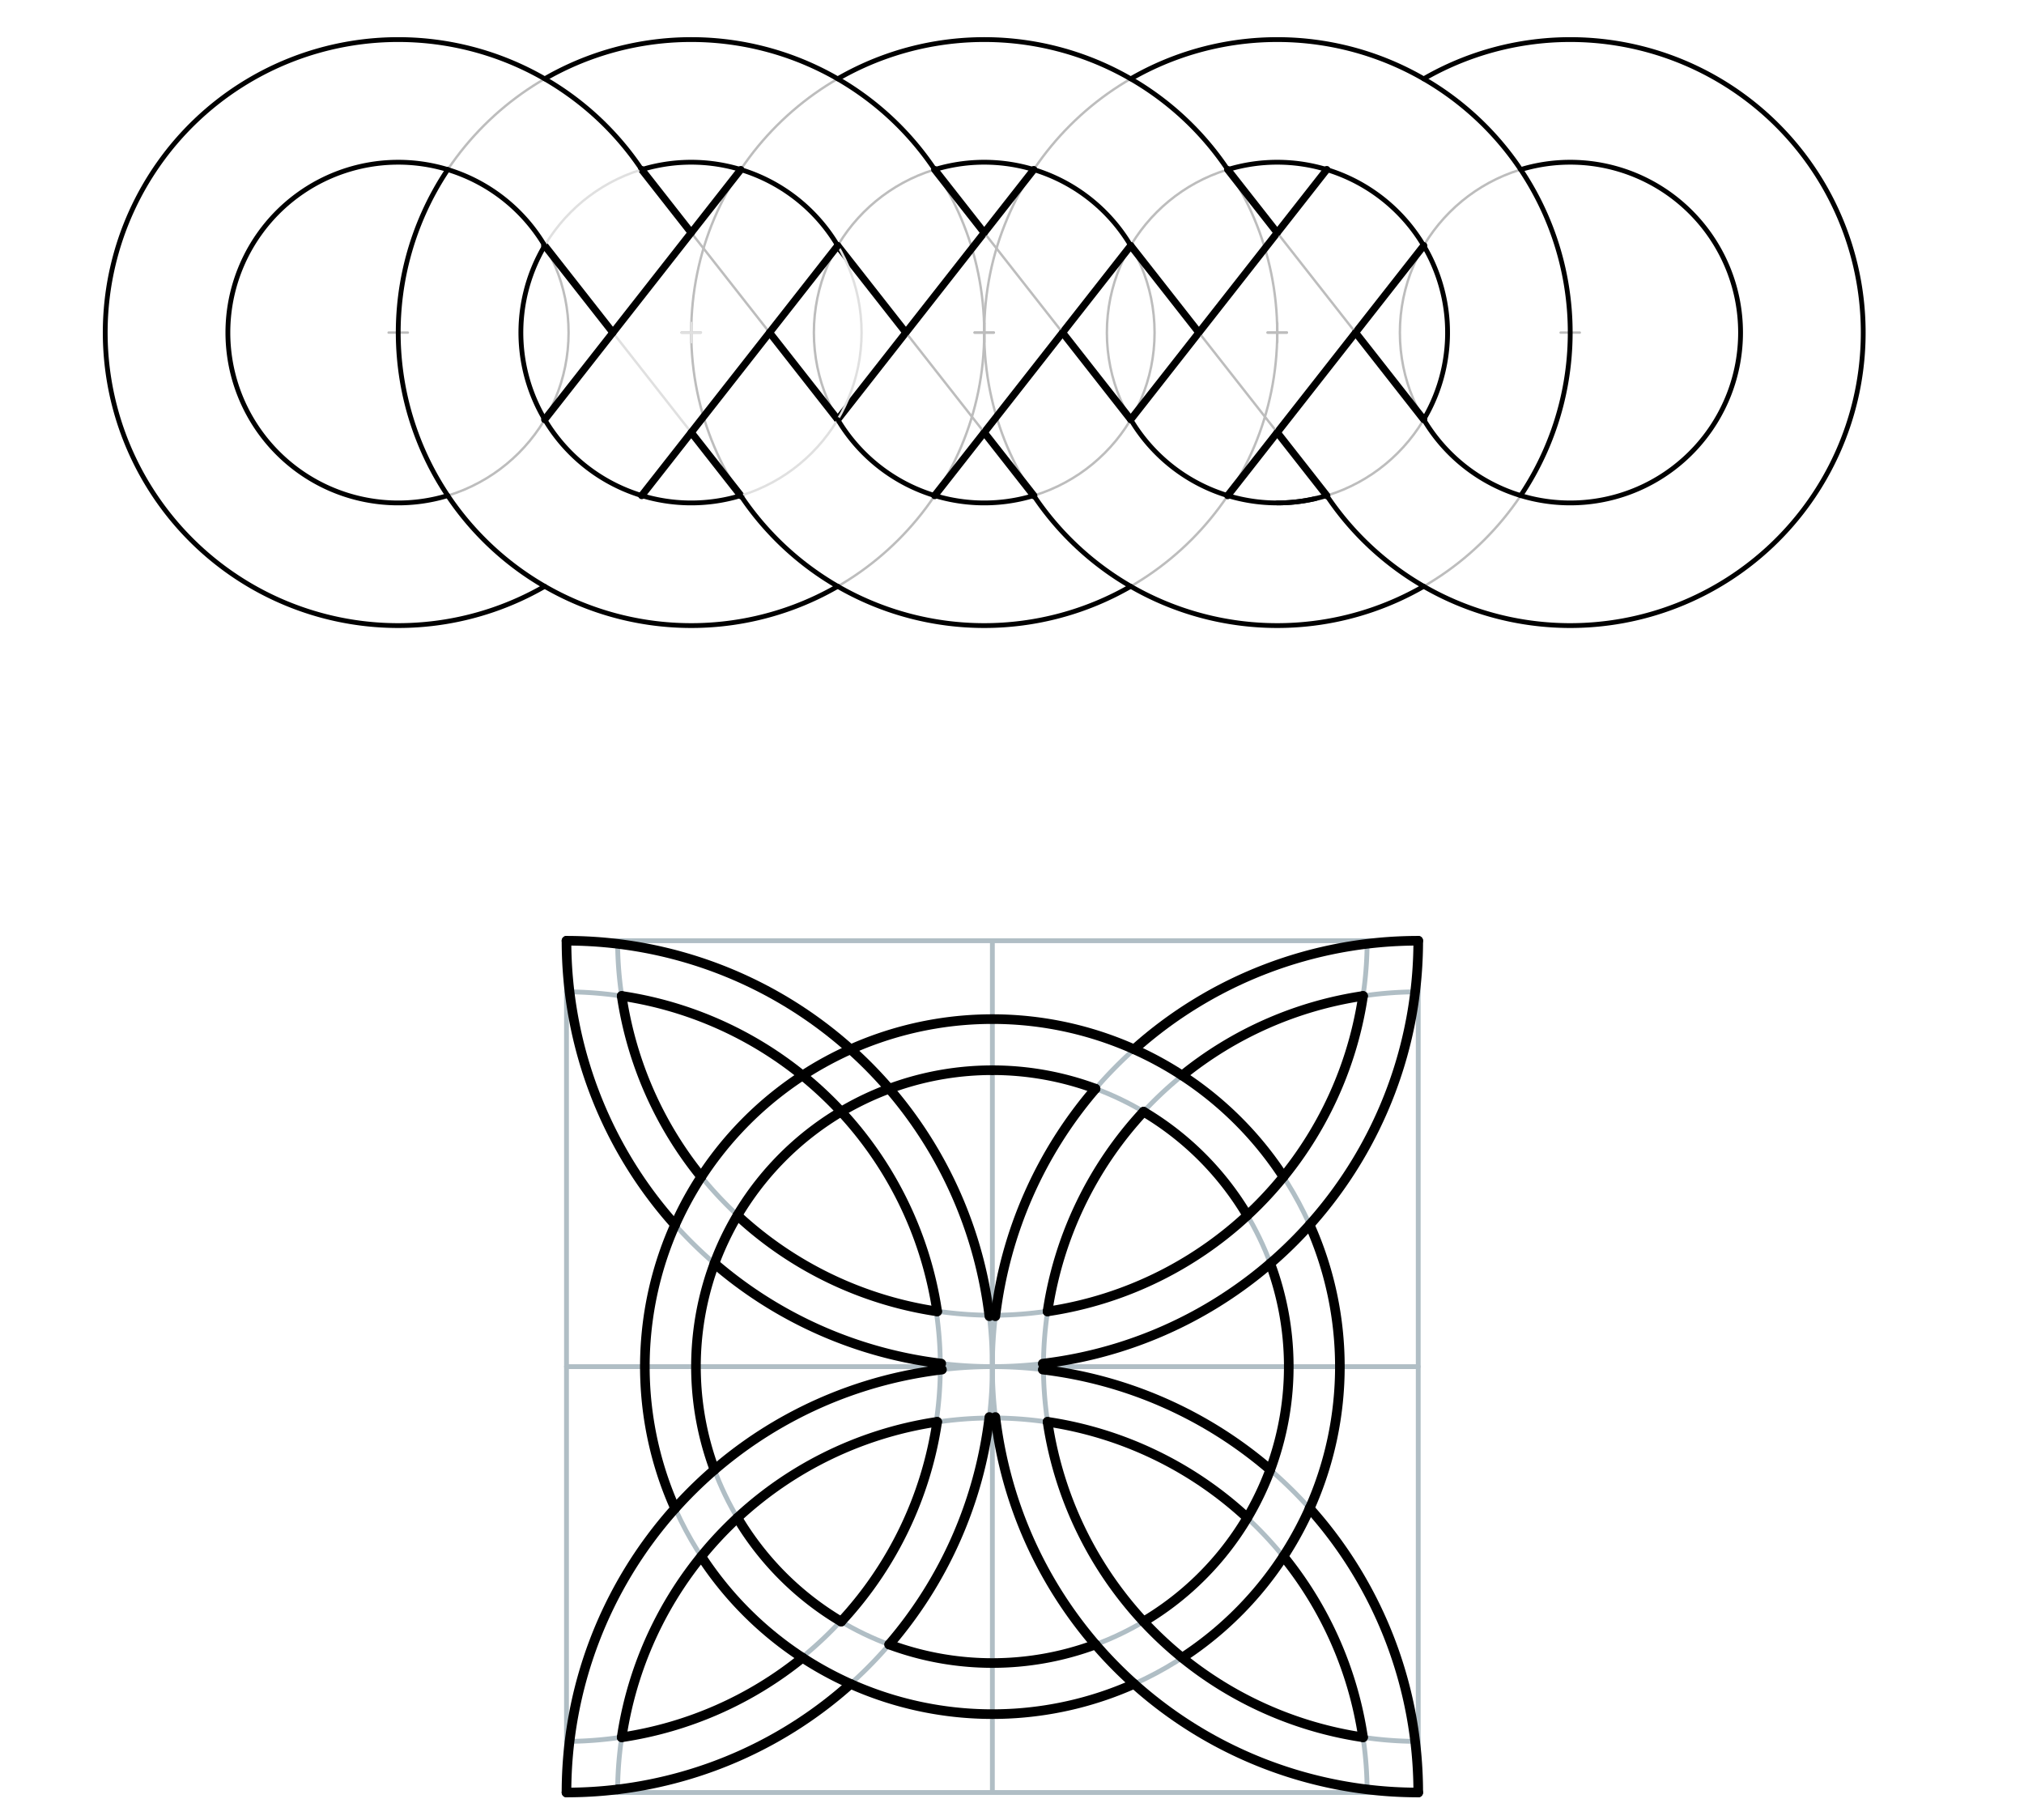 <svg xmlns="http://www.w3.org/2000/svg" class="svg--816" height="100%" preserveAspectRatio="xMidYMid meet" viewBox="0 0 842 757" width="100%"><defs><marker id="marker-arrow" markerHeight="16" markerUnits="userSpaceOnUse" markerWidth="24" orient="auto-start-reverse" refX="24" refY="4" viewBox="0 0 24 8"><path d="M 0 0 L 24 4 L 0 8 z" stroke="inherit"></path></marker></defs><g class="aux-layer--949"><g class="element--733"><g class="center--a87"><line x1="283.556" y1="138.354" x2="291.556" y2="138.354" stroke="#BDBDBD" stroke-width="1" stroke-linecap="round"></line><line x1="287.556" y1="134.354" x2="287.556" y2="142.354" stroke="#BDBDBD" stroke-width="1" stroke-linecap="round"></line><circle class="hit--87b" cx="287.556" cy="138.354" r="4" stroke="none" fill="transparent"></circle></g><circle cx="287.556" cy="138.354" fill="none" r="121.89" stroke="#BDBDBD" stroke-dasharray="none" stroke-width="1"></circle></g><g class="element--733"><g class="center--a87"><line x1="405.446" y1="138.354" x2="413.446" y2="138.354" stroke="#BDBDBD" stroke-width="1" stroke-linecap="round"></line><line x1="409.446" y1="134.354" x2="409.446" y2="142.354" stroke="#BDBDBD" stroke-width="1" stroke-linecap="round"></line><circle class="hit--87b" cx="409.446" cy="138.354" r="4" stroke="none" fill="transparent"></circle></g><circle cx="409.446" cy="138.354" fill="none" r="121.89" stroke="#BDBDBD" stroke-dasharray="none" stroke-width="1"></circle></g><g class="element--733"><g class="center--a87"><line x1="527.336" y1="138.354" x2="535.336" y2="138.354" stroke="#BDBDBD" stroke-width="1" stroke-linecap="round"></line><line x1="531.336" y1="134.354" x2="531.336" y2="142.354" stroke="#BDBDBD" stroke-width="1" stroke-linecap="round"></line><circle class="hit--87b" cx="531.336" cy="138.354" r="4" stroke="none" fill="transparent"></circle></g><circle cx="531.336" cy="138.354" fill="none" r="121.89" stroke="#BDBDBD" stroke-dasharray="none" stroke-width="1"></circle></g><g class="element--733"><g class="center--a87"><line x1="161.667" y1="138.354" x2="169.667" y2="138.354" stroke="#BDBDBD" stroke-width="1" stroke-linecap="round"></line><line x1="165.667" y1="134.354" x2="165.667" y2="142.354" stroke="#BDBDBD" stroke-width="1" stroke-linecap="round"></line><circle class="hit--87b" cx="165.667" cy="138.354" r="4" stroke="none" fill="transparent"></circle></g><circle cx="165.667" cy="138.354" fill="none" r="70.866" stroke="#BDBDBD" stroke-dasharray="none" stroke-width="1"></circle></g><g class="element--733"><g class="center--a87"><line x1="405.446" y1="138.354" x2="413.446" y2="138.354" stroke="#BDBDBD" stroke-width="1" stroke-linecap="round"></line><line x1="409.446" y1="134.354" x2="409.446" y2="142.354" stroke="#BDBDBD" stroke-width="1" stroke-linecap="round"></line><circle class="hit--87b" cx="409.446" cy="138.354" r="4" stroke="none" fill="transparent"></circle></g><circle cx="409.446" cy="138.354" fill="none" r="70.866" stroke="#BDBDBD" stroke-dasharray="none" stroke-width="1"></circle></g><g class="element--733"><g class="center--a87"><line x1="527.336" y1="138.354" x2="535.336" y2="138.354" stroke="#BDBDBD" stroke-width="1" stroke-linecap="round"></line><line x1="531.336" y1="134.354" x2="531.336" y2="142.354" stroke="#BDBDBD" stroke-width="1" stroke-linecap="round"></line><circle class="hit--87b" cx="531.336" cy="138.354" r="4" stroke="none" fill="transparent"></circle></g><circle cx="531.336" cy="138.354" fill="none" r="70.866" stroke="#BDBDBD" stroke-dasharray="none" stroke-width="1"></circle></g><g class="element--733"><g class="center--a87"><line x1="649.226" y1="138.354" x2="657.226" y2="138.354" stroke="#BDBDBD" stroke-width="1" stroke-linecap="round"></line><line x1="653.226" y1="134.354" x2="653.226" y2="142.354" stroke="#BDBDBD" stroke-width="1" stroke-linecap="round"></line><circle class="hit--87b" cx="653.226" cy="138.354" r="4" stroke="none" fill="transparent"></circle></g><circle cx="653.226" cy="138.354" fill="none" r="70.866" stroke="#BDBDBD" stroke-dasharray="none" stroke-width="1"></circle></g><g class="element--733"><line stroke="#000000" stroke-dasharray="none" stroke-linecap="round" stroke-width="3" x1="348.501" x2="430.047" y1="174.517" y2="70.548"></line></g><g class="element--733"><line stroke="#000000" stroke-dasharray="none" stroke-linecap="round" stroke-width="3" x1="388.846" x2="470.391" y1="206.16" y2="102.192"></line></g><g class="element--733"><line stroke="#000000" stroke-dasharray="none" stroke-linecap="round" stroke-width="3" x1="470.391" x2="551.937" y1="174.517" y2="70.548"></line></g><g class="element--733"><line stroke="#000000" stroke-dasharray="none" stroke-linecap="round" stroke-width="3" x1="510.735" x2="592.281" y1="206.16" y2="102.192"></line></g><g class="element--733"><line stroke="#E0E0E0" stroke-dasharray="none" stroke-linecap="round" stroke-width="1" x1="226.612" x2="308.157" y1="102.192" y2="206.16"></line></g><g class="element--733"><line stroke="#BDBDBD" stroke-dasharray="none" stroke-linecap="round" stroke-width="1" x1="266.956" x2="348.501" y1="70.548" y2="174.517"></line></g><g class="element--733"><line stroke="#BDBDBD" stroke-dasharray="none" stroke-linecap="round" stroke-width="1" x1="348.501" x2="430.047" y1="102.192" y2="206.16"></line></g><g class="element--733"><line stroke="#BDBDBD" stroke-dasharray="none" stroke-linecap="round" stroke-width="1" x1="388.846" x2="470.391" y1="70.548" y2="174.517"></line></g><g class="element--733"><line stroke="#BDBDBD" stroke-dasharray="none" stroke-linecap="round" stroke-width="1" x1="470.391" x2="551.937" y1="102.192" y2="206.16"></line></g><g class="element--733"><line stroke="#BDBDBD" stroke-dasharray="none" stroke-linecap="round" stroke-width="1" x1="510.735" x2="592.281" y1="70.548" y2="174.517"></line></g><g class="element--733"><line stroke="#000000" stroke-dasharray="none" stroke-linecap="round" stroke-width="3" x1="226.612" x2="254.975" y1="102.192" y2="138.354"></line></g><g class="element--733"><line stroke="#E0E0E0" stroke-dasharray="none" stroke-linecap="round" stroke-width="1" x1="287.556" x2="308.157" y1="179.895" y2="206.16"></line></g><g class="element--733"><line stroke="#000000" stroke-dasharray="none" stroke-linecap="round" stroke-width="3" x1="287.556" x2="308.157" y1="179.895" y2="206.16"></line></g><g class="element--733"><line stroke="#000000" stroke-dasharray="none" stroke-linecap="round" stroke-width="3" x1="287.556" x2="266.956" y1="96.814" y2="70.548"></line></g><g class="element--733"><line stroke="#000000" stroke-dasharray="none" stroke-linecap="round" stroke-width="3" x1="320.138" x2="348.501" y1="138.354" y2="174.517"></line></g><g class="element--733"><line stroke="#000000" stroke-dasharray="none" stroke-linecap="round" stroke-width="3" x1="348.501" x2="376.865" y1="102.192" y2="138.354"></line></g><g class="element--733"><line stroke="#E0E0E0" stroke-dasharray="none" stroke-linecap="round" stroke-width="1" x1="430.047" x2="409.446" y1="206.16" y2="179.895"></line></g><g class="element--733"><line stroke="#000000" stroke-dasharray="none" stroke-linecap="round" stroke-width="3" x1="388.846" x2="409.446" y1="70.548" y2="96.814"></line></g><g class="element--733"><line stroke="#000000" stroke-dasharray="none" stroke-linecap="round" stroke-width="3" x1="430.047" x2="409.446" y1="206.16" y2="179.895"></line></g><g class="element--733"><line stroke="#000000" stroke-dasharray="none" stroke-linecap="round" stroke-width="3" x1="470.391" x2="498.754" y1="102.192" y2="138.354"></line></g><g class="element--733"><line stroke="#000000" stroke-dasharray="none" stroke-linecap="round" stroke-width="3" x1="551.937" x2="531.336" y1="206.16" y2="179.895"></line></g><g class="element--733"><line stroke="#000000" stroke-dasharray="none" stroke-linecap="round" stroke-width="3" x1="592.281" x2="563.917" y1="174.517" y2="138.354"></line></g><g class="element--733"><line stroke="#000000" stroke-dasharray="none" stroke-linecap="round" stroke-width="3" x1="510.735" x2="531.336" y1="70.548" y2="96.814"></line></g><g class="element--733"><line stroke="#000000" stroke-dasharray="none" stroke-linecap="round" stroke-width="3" x1="470.391" x2="442.028" y1="174.517" y2="138.354"></line></g></g><g class="main-layer--75a"><g class="element--733"><g class="center--a87"><line x1="283.556" y1="138.354" x2="291.556" y2="138.354" stroke="#E0E0E0" stroke-width="1" stroke-linecap="round"></line><line x1="287.556" y1="134.354" x2="287.556" y2="142.354" stroke="#E0E0E0" stroke-width="1" stroke-linecap="round"></line><circle class="hit--87b" cx="287.556" cy="138.354" r="4" stroke="none" fill="transparent"></circle></g><circle cx="287.556" cy="138.354" fill="none" r="70.866" stroke="#E0E0E0" stroke-dasharray="none" stroke-width="1"></circle></g><g class="element--733"><line stroke="#000000" stroke-dasharray="none" stroke-linecap="round" stroke-width="3" x1="226.612" x2="308.157" y1="174.517" y2="70.548"></line></g><g class="element--733"><line stroke="#000000" stroke-dasharray="none" stroke-linecap="round" stroke-width="3" x1="266.956" x2="348.501" y1="206.16" y2="102.192"></line></g><g class="element--733"><path d="M 186.267 70.548 A 70.866 70.866 0 1 0 186.267 206.16" fill="none" stroke="#000000" stroke-dasharray="none" stroke-linecap="round" stroke-width="2"></path></g><g class="element--733"><path d="M 186.267 70.548 A 70.866 70.866 0 0 1 226.612 102.192" fill="none" stroke="#000000" stroke-dasharray="none" stroke-linecap="round" stroke-width="2"></path></g><g class="element--733"><path d="M 226.612 102.192 A 70.866 70.866 0 0 0 308.157 206.16" fill="none" stroke="#000000" stroke-dasharray="none" stroke-linecap="round" stroke-width="2"></path></g><g class="element--733"><path d="M 348.501 174.517 A 70.866 70.866 0 0 0 430.047 206.16" fill="none" stroke="#000000" stroke-dasharray="none" stroke-linecap="round" stroke-width="2"></path></g><g class="element--733"><path d="M 592.281 174.517 A 70.866 70.866 0 1 0 632.625 70.548" fill="none" stroke="#000000" stroke-dasharray="none" stroke-linecap="round" stroke-width="2"></path></g><g class="element--733"><path d="M 470.391 174.517 A 70.866 70.866 0 0 0 547.287 207.402" fill="none" stroke="#000000" stroke-dasharray="none" stroke-linecap="round" stroke-width="2"></path></g><g class="element--733"><path d="M 531.336 209.22 A 70.866 70.866 0 0 0 551.937 206.16" fill="none" stroke="#000000" stroke-dasharray="none" stroke-linecap="round" stroke-width="2"></path></g><g class="element--733"><path d="M 592.281 174.517 A 70.866 70.866 0 0 0 510.735 70.548" fill="none" stroke="#000000" stroke-dasharray="none" stroke-linecap="round" stroke-width="2"></path></g><g class="element--733"><path d="M 266.956 70.548 A 121.89 121.89 0 1 0 226.612 243.914" fill="none" stroke="#000000" stroke-dasharray="none" stroke-linecap="round" stroke-width="2"></path></g><g class="element--733"><path d="M 388.846 70.548 A 70.866 70.866 0 0 1 470.391 102.192" fill="none" stroke="#000000" stroke-dasharray="none" stroke-linecap="round" stroke-width="2"></path></g><g class="element--733"><path d="M 388.846 70.548 A 121.89 121.89 0 0 0 226.612 32.795" fill="none" stroke="#000000" stroke-dasharray="none" stroke-linecap="round" stroke-width="2"></path></g><g class="element--733"><path d="M 186.267 70.548 A 121.89 121.89 0 0 0 348.501 243.914" fill="none" stroke="#000000" stroke-dasharray="none" stroke-linecap="round" stroke-width="2"></path></g><g class="element--733"><path d="M 348.501 243.914 A 121.89 121.89 0 0 0 470.391 243.914" fill="none" stroke="#000000" stroke-dasharray="none" stroke-linecap="round" stroke-width="2"></path></g><g class="element--733"><path d="M 348.501 243.914 A 121.89 121.89 0 0 1 308.157 206.16" fill="none" stroke="#000000" stroke-dasharray="none" stroke-linecap="round" stroke-width="2"></path></g><g class="element--733"><path d="M 430.047 206.16 A 121.89 121.89 0 0 0 592.281 243.914" fill="none" stroke="#000000" stroke-dasharray="none" stroke-linecap="round" stroke-width="2"></path></g><g class="element--733"><path d="M 551.937 206.16 A 121.89 121.89 0 1 0 592.281 32.795" fill="none" stroke="#000000" stroke-dasharray="none" stroke-linecap="round" stroke-width="2"></path></g><g class="element--733"><path d="M 266.956 70.548 A 70.866 70.866 0 0 1 348.501 102.192" fill="none" stroke="#000000" stroke-dasharray="none" stroke-linecap="round" stroke-width="2"></path></g><g class="element--733"><path d="M 348.501 32.795 A 121.89 121.89 0 0 1 510.735 70.548" fill="none" stroke="#000000" stroke-dasharray="none" stroke-linecap="round" stroke-width="2"></path></g><g class="element--733"><path d="M 470.391 32.795 A 121.89 121.89 0 0 1 632.625 206.16" fill="none" stroke="#000000" stroke-dasharray="none" stroke-linecap="round" stroke-width="2"></path></g><g class="element--733"><line stroke="#B0BEC5" stroke-dasharray="none" stroke-linecap="round" stroke-width="2" x1="235.667" x2="589.997" y1="391.354" y2="391.354"></line></g><g class="element--733"><line stroke="#B0BEC5" stroke-dasharray="none" stroke-linecap="round" stroke-width="2" x1="589.997" x2="589.997" y1="391.354" y2="745.685"></line></g><g class="element--733"><line stroke="#B0BEC5" stroke-dasharray="none" stroke-linecap="round" stroke-width="2" x1="589.997" x2="235.667" y1="745.685" y2="745.685"></line></g><g class="element--733"><line stroke="#B0BEC5" stroke-dasharray="none" stroke-linecap="round" stroke-width="2" x1="235.667" x2="235.667" y1="391.354" y2="745.685"></line></g><g class="element--733"><line stroke="#B0BEC5" stroke-dasharray="none" stroke-linecap="round" stroke-width="2" x1="235.667" x2="589.997" y1="568.52" y2="568.52"></line></g><g class="element--733"><line stroke="#B0BEC5" stroke-dasharray="none" stroke-linecap="round" stroke-width="2" x1="412.832" x2="412.832" y1="391.354" y2="745.685"></line></g><g class="element--733"><path d="M 412.832 568.52 A 177.165 177.165 0 0 0 235.667 391.354" fill="none" stroke="#B0BEC5" stroke-dasharray="none" stroke-linecap="round" stroke-width="2"></path></g><g class="element--733"><path d="M 412.832 568.52 A 177.165 177.165 0 0 1 235.667 745.685" fill="none" stroke="#B0BEC5" stroke-dasharray="none" stroke-linecap="round" stroke-width="2"></path></g><g class="element--733"><path d="M 412.832 568.52 A 177.165 177.165 0 0 1 589.997 391.354" fill="none" stroke="#B0BEC5" stroke-dasharray="none" stroke-linecap="round" stroke-width="2"></path></g><g class="element--733"><path d="M 412.832 568.52 A 177.165 177.165 0 0 0 589.997 745.685" fill="none" stroke="#B0BEC5" stroke-dasharray="none" stroke-linecap="round" stroke-width="2"></path></g><g class="element--733"><path d="M 449.69 636.494 A 155.906 155.906 0 0 1 589.997 412.614" fill="none" stroke="#B0BEC5" stroke-dasharray="none" stroke-linecap="round" stroke-width="2"></path></g><g class="element--733"><path d="M 465.521 662.393 A 155.906 155.906 0 0 0 589.997 724.425" fill="none" stroke="#B0BEC5" stroke-dasharray="none" stroke-linecap="round" stroke-width="2"></path></g><g class="element--733"><path d="M 465.521 662.393 A 155.906 155.906 0 0 1 449.69 636.494" fill="none" stroke="#B0BEC5" stroke-dasharray="none" stroke-linecap="round" stroke-width="2"></path></g><g class="element--733"><path d="M 235.667 724.425 A 155.906 155.906 0 0 0 235.667 412.614" fill="none" stroke="#B0BEC5" stroke-dasharray="none" stroke-linecap="round" stroke-width="2"></path></g><g class="element--733"><path d="M 412.832 568.52 A 177.165 177.165 0 0 0 589.997 391.354" fill="none" stroke="#B0BEC5" stroke-dasharray="none" stroke-linecap="round" stroke-width="2"></path></g><g class="element--733"><path d="M 412.832 568.52 A 177.165 177.165 0 0 0 235.667 745.685" fill="none" stroke="#B0BEC5" stroke-dasharray="none" stroke-linecap="round" stroke-width="2"></path></g><g class="element--733"><path d="M 412.832 568.52 A 177.165 177.165 0 0 1 589.997 745.685" fill="none" stroke="#B0BEC5" stroke-dasharray="none" stroke-linecap="round" stroke-width="2"></path></g><g class="element--733"><path d="M 568.732 744.429 A 155.906 155.906 0 0 0 256.932 744.414" fill="none" stroke="#B0BEC5" stroke-dasharray="none" stroke-linecap="round" stroke-width="2"></path></g><g class="element--733"><g class="center--a87"><line x1="408.832" y1="568.52" x2="416.832" y2="568.52" stroke="#B0BEC5" stroke-width="1" stroke-linecap="round"></line><line x1="412.832" y1="564.52" x2="412.832" y2="572.52" stroke="#B0BEC5" stroke-width="1" stroke-linecap="round"></line><circle class="hit--87b" cx="412.832" cy="568.52" r="4" stroke="none" fill="transparent"></circle></g><circle cx="412.832" cy="568.52" fill="none" r="144.567" stroke="#B0BEC5" stroke-dasharray="none" stroke-width="2"></circle></g><g class="element--733"><g class="center--a87"><line x1="408.832" y1="568.52" x2="416.832" y2="568.52" stroke="#B0BEC5" stroke-width="1" stroke-linecap="round"></line><line x1="412.832" y1="564.52" x2="412.832" y2="572.52" stroke="#B0BEC5" stroke-width="1" stroke-linecap="round"></line><circle class="hit--87b" cx="412.832" cy="568.52" r="4" stroke="none" fill="transparent"></circle></g><circle cx="412.832" cy="568.52" fill="none" r="123.307" stroke="#B0BEC5" stroke-dasharray="none" stroke-width="2"></circle></g><g class="element--733"><path d="M 412.832 568.52 A 177.165 177.165 0 0 1 235.667 391.354" fill="none" stroke="#B0BEC5" stroke-dasharray="none" stroke-linecap="round" stroke-width="2"></path></g><g class="element--733"><path d="M 568.732 392.61 A 155.906 155.906 0 0 1 256.932 392.61" fill="none" stroke="#B0BEC5" stroke-dasharray="none" stroke-linecap="round" stroke-width="2"></path></g><g class="element--733"><path d="M 411.587 547.555 A 177.165 177.165 0 0 0 235.667 391.354" fill="none" stroke="#000000" stroke-dasharray="none" stroke-linecap="round" stroke-width="4"></path></g><g class="element--733"><path d="M 389.872 545.56 A 155.906 155.906 0 0 0 258.626 414.314" fill="none" stroke="#000000" stroke-dasharray="none" stroke-linecap="round" stroke-width="4"></path></g><g class="element--733"><path d="M 389.872 545.56 A 155.906 155.906 0 0 1 306.771 505.624" fill="none" stroke="#000000" stroke-dasharray="none" stroke-linecap="round" stroke-width="4"></path></g><g class="element--733"><path d="M 291.738 489.552 A 155.906 155.906 0 0 1 258.626 414.314" fill="none" stroke="#000000" stroke-dasharray="none" stroke-linecap="round" stroke-width="4"></path></g><g class="element--733"><path d="M 391.567 567.239 A 177.165 177.165 0 0 1 297.232 525.609" fill="none" stroke="#000000" stroke-dasharray="none" stroke-linecap="round" stroke-width="4"></path></g><g class="element--733"><path d="M 280.845 509.536 A 177.165 177.165 0 0 1 235.667 391.354" fill="none" stroke="#000000" stroke-dasharray="none" stroke-linecap="round" stroke-width="4"></path></g><g class="element--733"><path d="M 589.997 391.354 A 177.165 177.165 0 0 1 433.796 567.275" fill="none" stroke="#000000" stroke-dasharray="none" stroke-linecap="round" stroke-width="4"></path></g><g class="element--733"><path d="M 435.792 545.56 A 155.906 155.906 0 0 0 567.038 414.314" fill="none" stroke="#000000" stroke-dasharray="none" stroke-linecap="round" stroke-width="4"></path></g><g class="element--733"><path d="M 589.997 391.354 A 177.165 177.165 0 0 0 471.815 436.533" fill="none" stroke="#000000" stroke-dasharray="none" stroke-linecap="round" stroke-width="4"></path></g><g class="element--733"><path d="M 455.743 452.92 A 177.165 177.165 0 0 0 414.077 547.555" fill="none" stroke="#000000" stroke-dasharray="none" stroke-linecap="round" stroke-width="4"></path></g><g class="element--733"><path d="M 567.038 414.314 A 155.906 155.906 0 0 0 491.8 447.426" fill="none" stroke="#000000" stroke-dasharray="none" stroke-linecap="round" stroke-width="4"></path></g><g class="element--733"><path d="M 475.727 462.459 A 155.906 155.906 0 0 0 435.792 545.56" fill="none" stroke="#000000" stroke-dasharray="none" stroke-linecap="round" stroke-width="4"></path></g><g class="element--733"><path d="M 235.667 745.685 A 177.165 177.165 0 0 1 391.868 569.764" fill="none" stroke="#000000" stroke-dasharray="none" stroke-linecap="round" stroke-width="4"></path></g><g class="element--733"><path d="M 258.626 722.725 A 155.906 155.906 0 0 1 389.872 591.479" fill="none" stroke="#000000" stroke-dasharray="none" stroke-linecap="round" stroke-width="4"></path></g><g class="element--733"><path d="M 389.872 591.479 A 155.906 155.906 0 0 1 349.937 674.58" fill="none" stroke="#000000" stroke-dasharray="none" stroke-linecap="round" stroke-width="4"></path></g><g class="element--733"><path d="M 258.626 722.725 A 155.906 155.906 0 0 0 333.864 689.613" fill="none" stroke="#000000" stroke-dasharray="none" stroke-linecap="round" stroke-width="4"></path></g><g class="element--733"><path d="M 256.932 744.404 A 177.165 177.165 0 0 0 353.849 700.507" fill="none" stroke="#000000" stroke-dasharray="none" stroke-linecap="round" stroke-width="4"></path></g><g class="element--733"><path d="M 369.921 684.119 A 177.165 177.165 0 0 0 411.587 589.484" fill="none" stroke="#000000" stroke-dasharray="none" stroke-linecap="round" stroke-width="4"></path></g><g class="element--733"><path d="M 589.997 745.685 A 177.165 177.165 0 0 1 414.077 589.484" fill="none" stroke="#000000" stroke-dasharray="none" stroke-linecap="round" stroke-width="4"></path></g><g class="element--733"><path d="M 435.792 591.479 A 155.906 155.906 0 0 0 567.038 722.725" fill="none" stroke="#000000" stroke-dasharray="none" stroke-linecap="round" stroke-width="4"></path></g><g class="element--733"><path d="M 435.792 591.479 A 155.906 155.906 0 0 1 518.893 631.415" fill="none" stroke="#000000" stroke-dasharray="none" stroke-linecap="round" stroke-width="4"></path></g><g class="element--733"><path d="M 533.926 647.487 A 155.906 155.906 0 0 1 567.038 722.725" fill="none" stroke="#000000" stroke-dasharray="none" stroke-linecap="round" stroke-width="4"></path></g><g class="element--733"><path d="M 544.819 627.503 A 177.165 177.165 0 0 1 589.997 745.685" fill="none" stroke="#000000" stroke-dasharray="none" stroke-linecap="round" stroke-width="4"></path></g><g class="element--733"><path d="M 528.432 611.43 A 177.165 177.165 0 0 0 433.796 569.764" fill="none" stroke="#000000" stroke-dasharray="none" stroke-linecap="round" stroke-width="4"></path></g><g class="element--733"><path d="M 291.738 489.552 A 144.567 144.567 0 0 1 533.926 489.552" fill="none" stroke="#000000" stroke-dasharray="none" stroke-linecap="round" stroke-width="4"></path></g><g class="element--733"><path d="M 291.738 489.552 A 144.567 144.567 0 0 0 280.845 627.503" fill="none" stroke="#000000" stroke-dasharray="none" stroke-linecap="round" stroke-width="4"></path></g><g class="element--733"><path d="M 291.738 647.487 A 144.567 144.567 0 0 0 471.815 700.507" fill="none" stroke="#000000" stroke-dasharray="none" stroke-linecap="round" stroke-width="4"></path></g><g class="element--733"><path d="M 544.819 627.503 A 144.567 144.567 0 0 0 544.819 509.536" fill="none" stroke="#000000" stroke-dasharray="none" stroke-linecap="round" stroke-width="4"></path></g><g class="element--733"><path d="M 412.832 445.212 A 123.307 123.307 0 0 1 455.743 452.92" fill="none" stroke="#000000" stroke-dasharray="none" stroke-linecap="round" stroke-width="4"></path></g><g class="element--733"><path d="M 475.727 462.459 A 123.307 123.307 0 0 1 518.893 505.624" fill="none" stroke="#000000" stroke-dasharray="none" stroke-linecap="round" stroke-width="4"></path></g><g class="element--733"><path d="M 528.432 525.609 A 123.307 123.307 0 0 1 475.727 674.58" fill="none" stroke="#000000" stroke-dasharray="none" stroke-linecap="round" stroke-width="4"></path></g><g class="element--733"><path d="M 455.743 684.119 A 123.307 123.307 0 0 1 369.921 684.119" fill="none" stroke="#000000" stroke-dasharray="none" stroke-linecap="round" stroke-width="4"></path></g><g class="element--733"><path d="M 349.937 674.58 A 123.307 123.307 0 0 1 306.771 631.415" fill="none" stroke="#000000" stroke-dasharray="none" stroke-linecap="round" stroke-width="4"></path></g><g class="element--733"><path d="M 297.232 611.43 A 123.307 123.307 0 0 1 412.832 445.212" fill="none" stroke="#000000" stroke-dasharray="none" stroke-linecap="round" stroke-width="4"></path></g><g class="element--733"><path d="M 491.8 689.613 A 144.567 144.567 0 0 0 544.819 627.503" fill="none" stroke="#000000" stroke-dasharray="none" stroke-linecap="round" stroke-width="4"></path></g><g class="element--733"><path d="M 235.667 745.685 A 177.165 177.165 0 0 0 256.932 744.404" fill="none" stroke="#000000" stroke-dasharray="none" stroke-linecap="round" stroke-width="4"></path></g></g><g class="snaps-layer--ac6"></g><g class="temp-layer--52d"></g></svg>